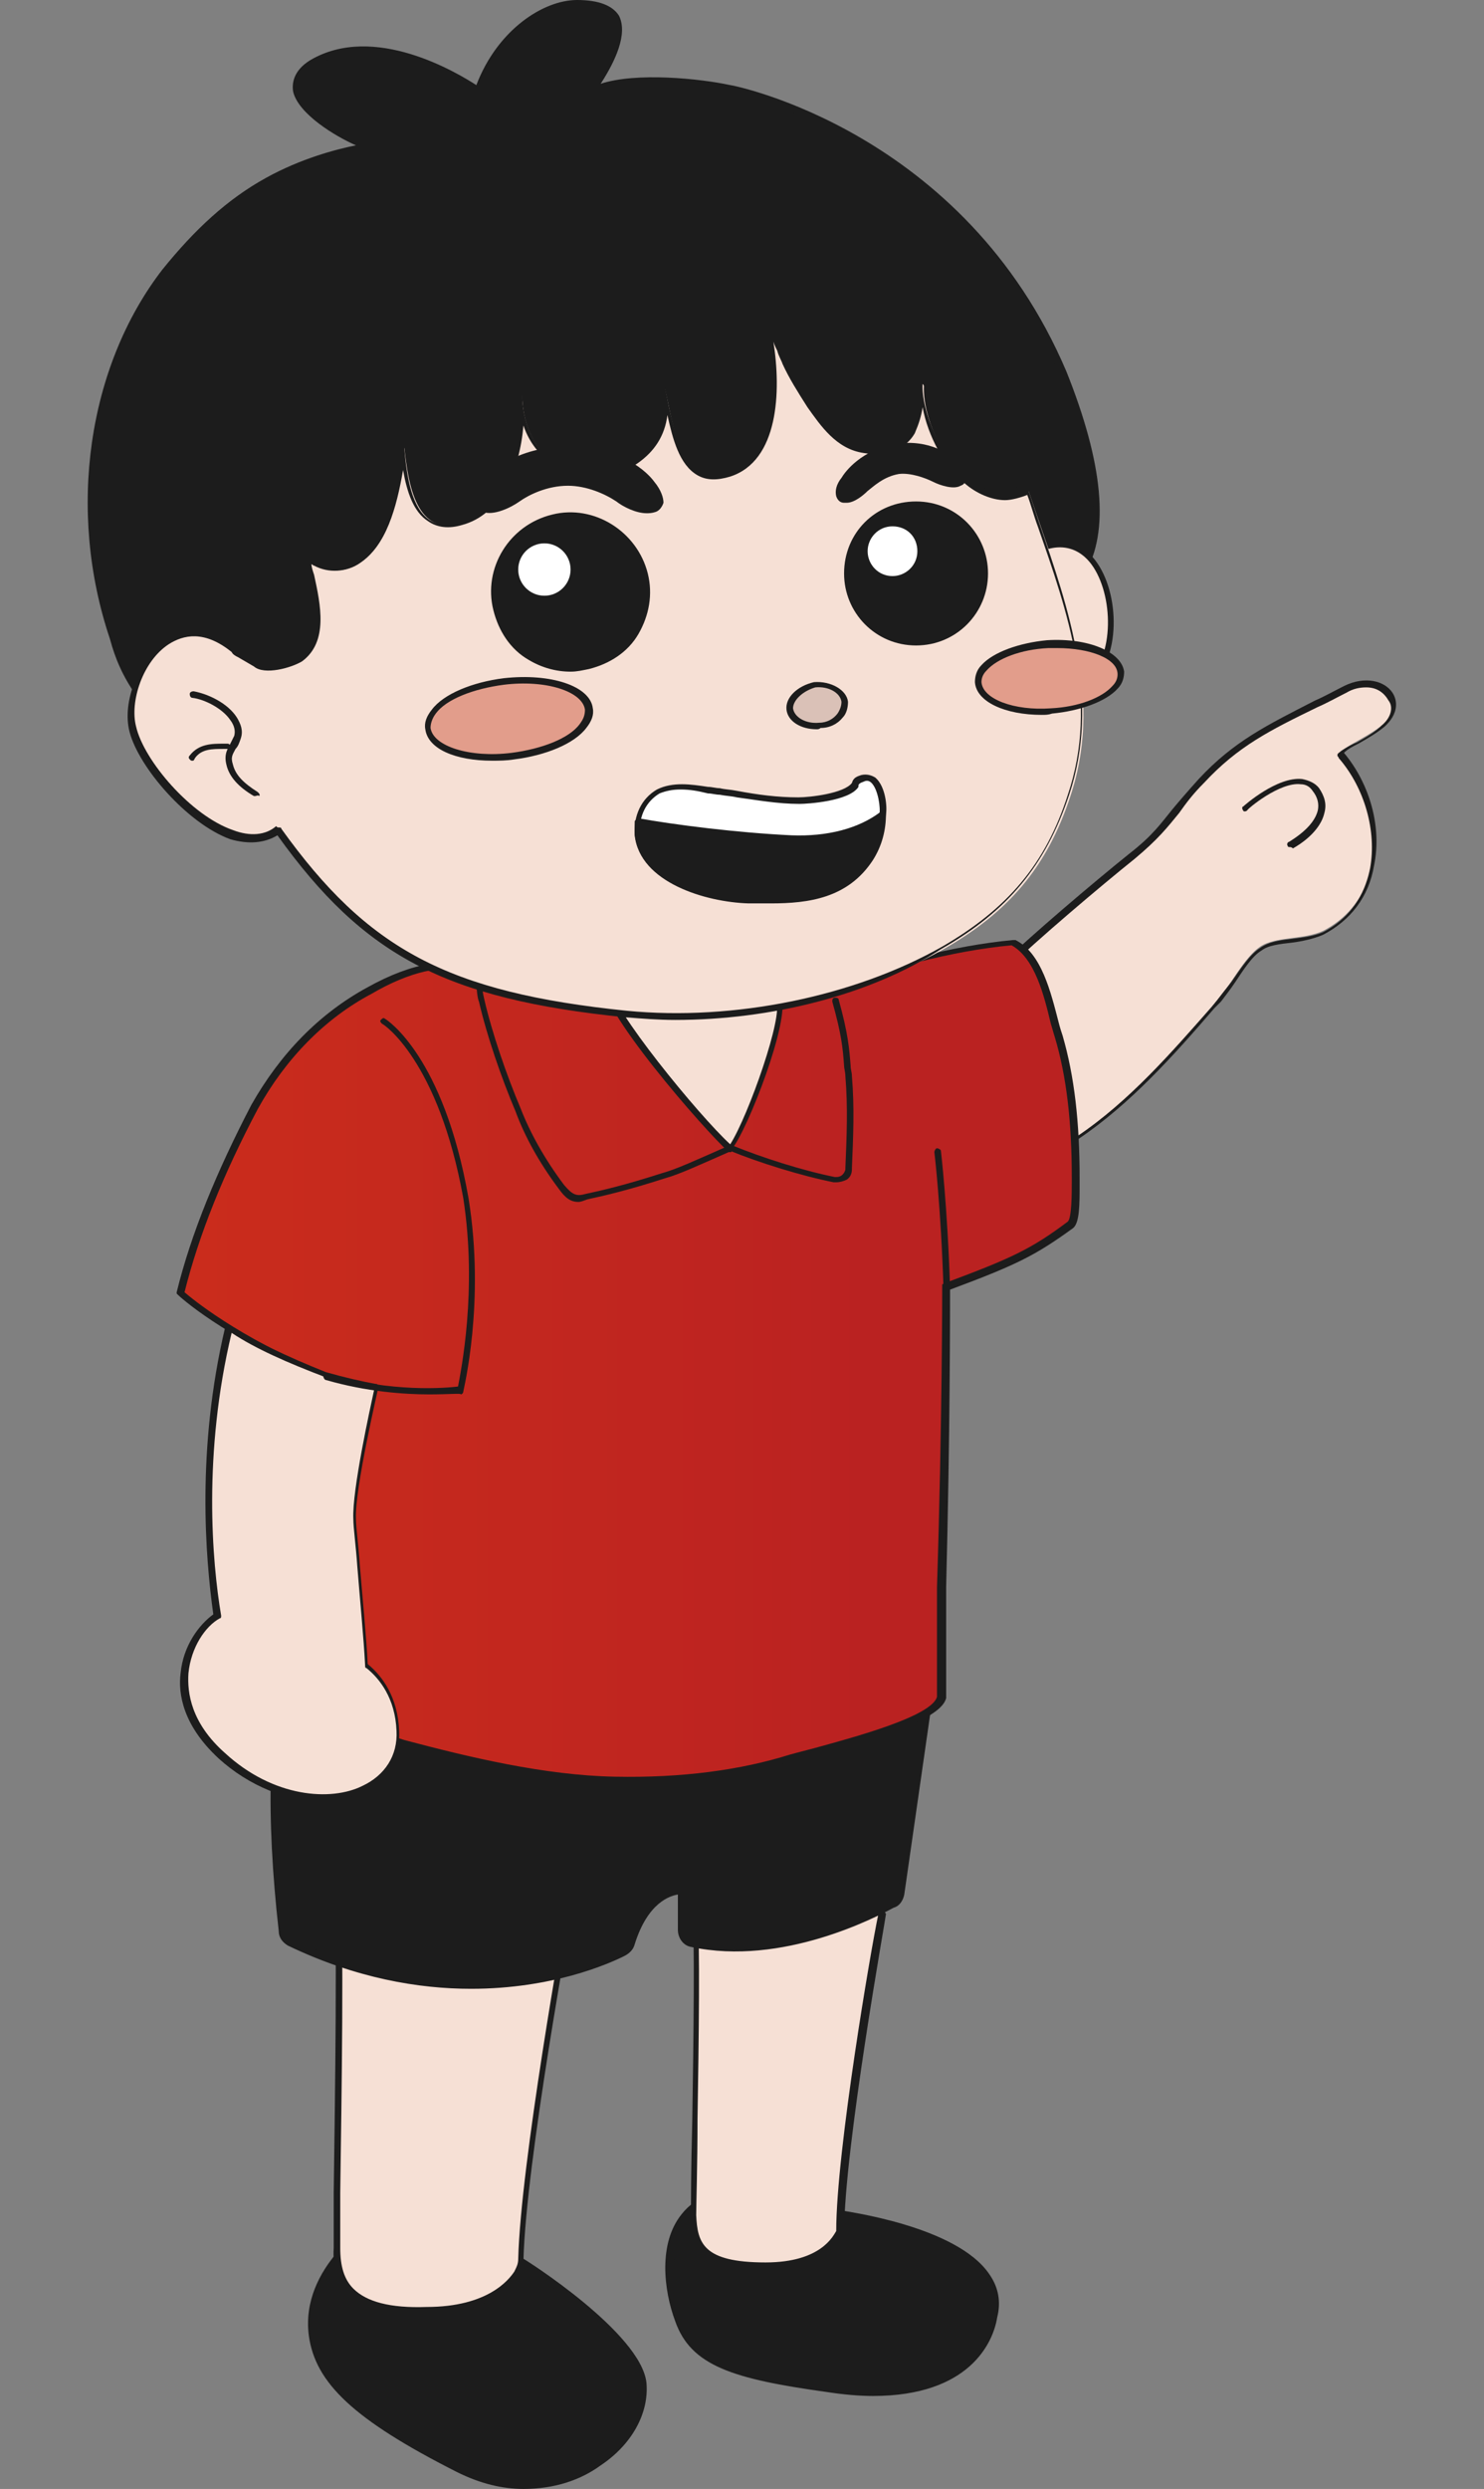 <?xml version="1.0" encoding="utf-8"?>
<!-- Generator: Adobe Illustrator 25.3.1, SVG Export Plug-In . SVG Version: 6.00 Build 0)  -->
<svg version="1.1" id="圖層_1" xmlns="http://www.w3.org/2000/svg" xmlns:xlink="http://www.w3.org/1999/xlink" x="0px" y="0px"
	 viewBox="0 0 113.4 190.1" style="enable-background:new 0 0 113.4 190.1;" xml:space="preserve">
<rect x="0" y="0" width="113.4" height="190.1" fill="#808080" stroke="none"/>
<style type="text/css">
	.st0{fill:#1C1C1C;}
	.st1{fill:#F6E0D5;}
	.st2{fill:url(#SVGID_1_);}
	.st3{fill:#FFFFFF;}
	.st4{fill:#DAC1B7;}
	.st5{fill:#E29D8B;}
	.st6{fill:#1C1C1C;stroke:#242F36;stroke-width:0.49;stroke-linecap:round;stroke-linejoin:round;stroke-miterlimit:10;}
	.st7{fill:url(#SVGID_2_);}
	.st8{fill:url(#SVGID_3_);}
	.st9{fill:url(#SVGID_4_);}
	.st10{fill:#258AC3;}
</style>
<g>
	<g>
		<path class="st0" d="M39.7,172.6c0,0,9.1,5.7,9.5,9.4c0.5,5.1-7,10.3-14.1,6.6c-7.6-3.9-10.7-6.6-11.2-10.2
			c-0.7-5.2,4.7-8.5,4.7-8.5L39.7,172.6z"/>
		<path class="st0" d="M40,190.1c-1.6,0-3.3-0.4-5.1-1.3c-7.9-4-10.8-6.8-11.3-10.4c-0.7-5.3,4.8-8.7,4.8-8.7c0.1,0,0.1,0,0.2,0
			l11.1,2.7c0,0,0,0,0.1,0c0.4,0.2,9.2,5.8,9.6,9.6c0.2,2.3-1.1,4.7-3.5,6.3C44.4,189.4,42.4,190.1,40,190.1z M28.6,170.2
			c-0.7,0.4-5.1,3.6-4.5,8.2c0.5,3.4,3.4,6.1,11.1,10c4.1,2.1,8.1,1.1,10.4-0.5c2.2-1.5,3.5-3.8,3.3-5.9c-0.4-3.4-8.8-8.8-9.4-9.2
			L28.6,170.2z"/>
	</g>
	<g>
		<path class="st0" d="M64.2,169c0,0,13.5,1.7,11.9,7.9c-0.7,3-3.6,6.8-12.8,5.5c-6.9-1-10.2-1.9-11.4-5.2
			c-1.6-4.4-0.8-10.3,5.3-9.5C59.7,168.1,64.2,169,64.2,169z"/>
		<path class="st0" d="M66.7,183c-1,0-2.2-0.1-3.5-0.3c-7.2-1-10.4-2-11.6-5.4c-0.9-2.4-1.3-6,0.5-8.2c1.1-1.4,2.8-1.9,5-1.6
			c2.4,0.4,6.8,1.3,7,1.3c0.5,0.1,9,1.2,11.5,4.9c0.7,1,0.9,2.1,0.6,3.3C75.9,178.9,74.1,183,66.7,183z M56.1,167.9
			c-1.5,0-2.7,0.5-3.5,1.5c-1.5,1.9-1.3,5.3-0.4,7.7c1.1,3.1,4.2,4,11.2,5c9.5,1.3,11.9-2.8,12.5-5.3c0.3-1,0.1-2-0.5-2.9
			c-2.4-3.6-11.1-4.7-11.2-4.7c0,0,0,0,0,0c0,0-4.5-0.9-7-1.3C56.8,167.9,56.4,167.9,56.1,167.9z"/>
	</g>
	<g>
		<path class="st1" d="M43.7,144.3c0,0-3.8,20.3-4,28.3c0,0.4-0.1,0.7-0.3,1.1c-0.6,1-2.5,2.8-6.9,2.8c-5.2,0.1-6.9-1.7-6.8-4.8
			c0-2.7,0.4-25.2,0-27.3h18V144.3z"/>
		<path class="st0" d="M32.1,176.8c-2.6,0-4.5-0.5-5.5-1.6c-0.8-0.8-1.2-2-1.1-3.5c0-0.6,0-2.1,0-4.2c0.1-7,0.3-21.4,0-23
			c0-0.1,0-0.1,0.1-0.2c0-0.1,0.1-0.1,0.2-0.1h17.8c0-0.1,0.1-0.1,0.2-0.1c0.1,0,0.2,0.1,0.2,0.2v0.1c0,0,0,0.1,0,0.1
			c-0.4,2.1-3.8,20.6-4,28.1c0,0.5-0.1,0.8-0.3,1.2c-0.4,0.7-2.1,2.9-7.1,2.9C32.4,176.8,32.2,176.8,32.1,176.8z M26,144.7
			c0.3,2.6,0.1,15.7,0,22.8c0,2.1,0,3.6,0,4.2c0,1.4,0.3,2.4,1,3.1c1,1,2.8,1.5,5.6,1.4c4.7,0,6.3-2.1,6.7-2.7
			c0.2-0.4,0.3-0.6,0.3-1c0.2-7.3,3.4-25.1,3.9-28H26z"/>
	</g>
	<g>
		<path class="st1" d="M67.3,146c0,0-3.2,17.8-3.2,24.4c0,0-0.8,2.6-5.6,2.6s-5.4-1.5-5.5-3.8s0.4-21.3,0-23.2H67.3z"/>
		<path class="st0" d="M58.5,173.3c-4.7,0-5.6-1.4-5.7-4c0-0.8,0-3.7,0.1-7.3c0.1-6.2,0.2-14.6,0-15.8c0-0.1,0-0.1,0-0.2
			s0.1-0.1,0.2-0.1h14.3c0.1,0,0.1,0,0.2,0.1c0,0.1,0.1,0.1,0.1,0.2c0,0.2-3.2,17.9-3.2,24.4c0,0,0,0,0,0.1
			C64.3,170.6,63.4,173.3,58.5,173.3z M53.3,146.3c0.2,1.9,0.1,9.5,0,15.6c0,3.5-0.1,6.5-0.1,7.3c0.1,2.1,0.5,3.6,5.3,3.6
			c4.3,0,5.2-2.1,5.4-2.4c0-6.1,2.7-21.8,3.2-24.1H53.3z"/>
	</g>
	<g>
		<g>
			<path class="st0" d="M71.1,128.7l-2.3,16c-0.1,0.4-0.3,0.7-0.6,0.8c-1.8,1-8.7,4.4-15.4,3c-0.5-0.1-0.8-0.6-0.8-1.1v-3
				c0,0-2.5-0.2-3.8,4c-0.1,0.3-0.3,0.6-0.6,0.7c-2.2,1.1-12.5,5.4-25.5-0.8c-0.3-0.2-0.6-0.5-0.6-0.9c-0.3-2.7-1.5-13.3,0.6-20.7
				c2.2-7.8,41.2-0.5,48,0.8C70.8,127.5,71.1,128.1,71.1,128.7z"/>
			<path class="st0" d="M36,151.9c-4,0-8.8-0.8-14-3.3c-0.5-0.3-0.7-0.7-0.7-1.1c-1-8.9-0.8-15.9,0.6-20.8c2.1-7.4,34.5-2,48.3,0.6
				c0,0,0,0,0,0c0.8,0,1.2,0.7,1.2,1.4c0,0,0,0,0,0l-2.3,16c-0.1,0.5-0.4,0.9-0.8,1c-1.3,0.7-8.5,4.5-15.5,3c-0.6-0.1-1-0.7-1-1.3
				v-2.7c-0.6,0.1-2.3,0.6-3.3,3.8c-0.1,0.4-0.4,0.7-0.8,0.9C46.5,150,42.2,151.9,36,151.9z M34.1,123.4c-6.3,0-11.1,0.9-11.8,3.4
				c-1.4,4.8-1.6,11.8-0.6,20.5c0,0,0,0.1,0,0.1c0,0.2,0.2,0.5,0.5,0.7c13.1,6.2,23.3,1.7,25.3,0.8c0.2-0.1,0.4-0.3,0.5-0.6
				c1.3-4.3,3.9-4.2,4.1-4.2c0.1,0,0.2,0.1,0.2,0.2v3c0,0.4,0.2,0.8,0.6,0.9c6.8,1.4,13.9-2.2,15.2-3c0.3-0.1,0.4-0.4,0.5-0.6
				l2.3-16c0-0.2-0.1-0.9-0.8-0.9C63.1,126.5,45.9,123.4,34.1,123.4z M71.1,128.7L71.1,128.7L71.1,128.7z"/>
		</g>
		<g>
			<g>
				<path class="st1" d="M76.9,73.6c-1.2,1.2-1.7,2.8-1.4,4.5c0.6,3.4,2.3,8.1,2.9,8.9c1.5,1.8,2.1,1,3.9-0.2
					c4.2-2.8,7.5-6.7,10.8-10.5c0.9-1,2-3.2,3.2-4s3.3-0.5,4.8-1.2c5.2-2.7,4.8-9.7,1.3-13.7c1-0.7,2.4-1.3,3.3-2.1
					c2.1-1.9-0.4-4-2.9-2.7c-4.9,2.5-7.8,3.6-11,7c-2.4,2.6-2.5,3.4-5.3,5.7C84.3,67.1,78.9,71.6,76.9,73.6L76.9,73.6z"/>
				<path class="st0" d="M80,88.3c-0.5,0-1.1-0.3-1.8-1.1c-0.7-0.9-2.4-5.7-3-9c-0.3-1.8,0.2-3.5,1.5-4.7c1.9-1.9,7.1-6.3,9.6-8.3
					c1.8-1.4,2.4-2.3,3.3-3.4c0.5-0.6,1.1-1.3,2-2.3c2.7-2.9,5.2-4.1,8.9-6c0.7-0.3,1.4-0.7,2.2-1.1c1.6-0.8,3.1-0.4,3.7,0.5
					c0.4,0.6,0.5,1.6-0.6,2.6c-0.6,0.5-1.3,0.9-2,1.3c-0.4,0.2-0.8,0.4-1.1,0.7c2,2.4,2.9,5.7,2.3,8.6c-0.4,2.4-1.8,4.2-3.9,5.3
					c-0.7,0.3-1.6,0.5-2.4,0.6c-0.9,0.1-1.8,0.2-2.3,0.6C95.7,73,95,74.1,94.4,75c-0.4,0.6-0.8,1.1-1.1,1.5L92.8,77
					c-3.1,3.6-6.4,7.3-10.4,10c-0.2,0.1-0.4,0.3-0.6,0.4C81.1,88,80.6,88.3,80,88.3z M104.4,52.5c-0.5,0-1,0.1-1.5,0.4
					c-0.8,0.4-1.5,0.8-2.2,1.1c-3.7,1.8-6.1,3-8.7,5.8c-0.9,0.9-1.4,1.6-1.9,2.3c-0.9,1.1-1.6,2-3.4,3.5c-2.5,2-7.7,6.4-9.6,8.3l0,0
					c-1.1,1.1-1.6,2.7-1.3,4.3c0.6,3.4,2.3,8.1,2.9,8.8c1.2,1.4,1.6,1.1,3,0.2c0.2-0.1,0.4-0.3,0.6-0.4c4-2.7,7.2-6.4,10.3-9.9
					l0.4-0.5c0.3-0.4,0.7-0.9,1.1-1.4c0.7-1,1.4-2.1,2.2-2.6c0.7-0.5,1.6-0.6,2.5-0.7c0.8-0.1,1.6-0.2,2.3-0.5
					c2.5-1.3,3.3-3.4,3.6-4.9c0.5-2.8-0.4-6.1-2.4-8.4c0-0.1-0.1-0.1-0.1-0.2c0-0.1,0-0.1,0.1-0.2c0.4-0.3,0.9-0.6,1.4-0.8
					c0.7-0.4,1.4-0.8,1.9-1.3c0.7-0.6,0.9-1.4,0.5-1.9C105.7,52.8,105.1,52.5,104.4,52.5z M76.9,73.6L76.9,73.6L76.9,73.6z"/>
			</g>
			<path class="st0" d="M98.6,64.7c-0.1,0-0.2,0-0.2-0.1c-0.1-0.1,0-0.3,0.1-0.3c1.3-0.8,2-1.6,2.2-2.4c0.1-0.5,0-1-0.4-1.5
				c-0.2-0.3-0.5-0.5-0.9-0.5c-1.6-0.2-4.1,1.9-4.1,2c-0.1,0.1-0.3,0.1-0.3,0c-0.1-0.1-0.1-0.3,0-0.3c0.1-0.1,2.6-2.3,4.5-2.1
				c0.5,0.1,1,0.3,1.3,0.7c0.4,0.6,0.6,1.2,0.4,1.9c-0.2,0.9-1,1.9-2.4,2.7C98.7,64.7,98.6,64.7,98.6,64.7z"/>
		</g>
		<g>
			
				<linearGradient id="SVGID_1_" gradientUnits="userSpaceOnUse" x1="-27.992" y1="114.465" x2="40.416" y2="114.465" gradientTransform="matrix(-1 0 0 -1 54.21 218.469)">
				<stop  offset="0.232" style="stop-color:#BA2221"/>
				<stop  offset="0.403" style="stop-color:#BE2420"/>
				<stop  offset="0.984" style="stop-color:#CA2C1C"/>
			</linearGradient>
			<path class="st2" d="M72,129.6c-0.5,2-9.2,3.9-11.4,4.6c-4.3,1.4-9,1.8-13.5,1.7c-5.4-0.1-11-1.4-16.2-2.8
				c-1.7-0.5-6.5-2.1-8-2.9c0,0,0.1-4.6,0.6-10.9s1.2-14.3,1.2-14.3c-7.7-3.2-10.9-6.3-10.9-6.3c1.5-5.9,4.1-11.2,5.7-14.2
				c2.1-3.8,5.1-6.9,8.8-8.9c3.2-1.8,6.3-2.4,7.6-1.3c-0.4-0.3-0.4,0.4,0.1,0.4c1.7,0,3.4,0,5.2,0c2.4,0,21.3-0.9,21.4,1.1
				c4-1.6,9.7-3.3,14.9-3.8c2.2,1.1,2.8,4.9,3.4,7.2c1,3.5,1.3,7.2,1.3,10.8c0,0.9,0.1,3.2-0.4,3.6c-2.9,2.1-4.3,2.8-9.5,4.7
				c0,0,0,10.4-0.3,22.9L72,129.6z"/>
			<path class="st0" d="M48.4,136.2c-0.4,0-0.8,0-1.3,0c-5.5-0.1-11.3-1.5-16.3-2.8c-1.7-0.5-6.5-2.1-8.1-2.9l-0.1-0.1l0-0.2
				c0,0,0.1-4.7,0.6-10.9c0.5-5.7,1.1-12.9,1.2-14.1c-7.5-3.2-10.7-6.2-10.8-6.3l-0.1-0.1l0-0.1c1.1-4.5,3.1-9.3,5.7-14.3
				c2.2-3.9,5.2-7,8.9-9c3.4-1.9,6.5-2.4,7.9-1.3l-0.2,0.3c0,0,0,0.1,0.1,0.1h5.2c0.4,0,1.1,0,2.2-0.1c12.9-0.4,18.5-0.1,19.4,1.1
				c4.8-1.9,10.3-3.3,14.7-3.7l0.1,0l0.1,0c2,1,2.7,4,3.3,6.3c0.1,0.4,0.2,0.7,0.3,1c0.9,3.1,1.3,6.6,1.3,10.9l0,0.4
				c0,1.6,0,3-0.5,3.4c-2.9,2.1-4.3,2.8-9.4,4.7c0,1.4,0,11.2-0.3,22.7l0,8.5c-0.4,1.6-5,3-9.7,4.2c-0.8,0.2-1.5,0.4-1.9,0.5
				C57.1,135.6,53,136.2,48.4,136.2z M23.1,130.1c1.6,0.8,6.2,2.3,7.8,2.8c4.9,1.3,10.7,2.7,16.1,2.8c5.1,0.1,9.6-0.5,13.4-1.7
				c0.4-0.1,1.1-0.3,1.9-0.5c2.9-0.8,8.9-2.4,9.3-3.9v-8.4C72,108.9,72,98.5,72,98.3v-0.2l0.2-0.1c5.1-1.9,6.6-2.6,9.4-4.7
				c0.3-0.3,0.3-2.2,0.3-3l0-0.4c0-4.2-0.4-7.7-1.3-10.7c-0.1-0.3-0.2-0.7-0.3-1c-0.5-2.1-1.2-5-3-6c-4.4,0.4-9.9,1.8-14.8,3.8
				l-0.3,0.1l0-0.3c0-0.7-3.4-1.4-19-0.9c-1,0-1.8,0.1-2.2,0.1H36c-0.3,0-0.5-0.2-0.6-0.4c0-0.1,0-0.2,0-0.3c-1.4-0.7-4.1-0.1-7,1.6
				c-3.6,1.9-6.6,5-8.7,8.8c-2.6,4.9-4.5,9.6-5.6,14c0.6,0.5,3.9,3.3,10.7,6.2l0.2,0.1l0,0.2c0,0.1-0.7,8.1-1.2,14.3
				C23.3,125,23.2,129.3,23.1,130.1z M35.9,74.4L35.9,74.4C35.8,74.5,35.8,74.5,35.9,74.4C35.8,74.5,35.9,74.4,35.9,74.4z"/>
		</g>
		<g>
			<path class="st1" d="M16.6,123.4c-0.8-5.2-1.2-13.4,0.9-22c1.8,1.1,4.2,2.3,7.4,3.6c1.4,0.4,2.7,0.7,3.9,0.9l0,0
				c0,0-1.8,7.7-1.7,10.1c0.1,1.9,0.8,7.9,0.9,11.2c1.2,1,2.3,2.6,2.4,5c0.2,5.6-7.7,7.1-13.5,1.9C12.1,129.7,14.3,124.8,16.6,123.4
				z"/>
			<path class="st0" d="M24.6,137.6c-2.6,0-5.6-1.2-7.9-3.3c-2.7-2.5-3.1-4.9-2.9-6.5c0.2-2.1,1.4-3.7,2.5-4.5
				c-0.6-4.3-1.3-12.6,0.9-21.9c0-0.1,0.1-0.1,0.1-0.2c0.1,0,0.2,0,0.2,0c1.9,1.2,4.4,2.4,7.4,3.6c1.4,0.4,2.7,0.7,3.8,0.9
				c0.1,0,0.1,0,0.2,0.1c0,0.1,0,0.1,0,0.2c0,0.1-1.8,7.7-1.7,10c0,0.7,0.2,2,0.3,3.6c0.2,2.4,0.5,5.5,0.6,7.5
				c1.1,0.9,2.3,2.5,2.4,5.1c0.1,2.1-1,3.8-2.9,4.7C26.8,137.4,25.8,137.6,24.6,137.6z M17.7,101.8c-2.2,9.2-1.5,17.5-0.8,21.6
				c0,0.1,0,0.2-0.1,0.2c-1.1,0.6-2.2,2.2-2.4,4.2c-0.1,1.5,0.2,3.8,2.8,6.1c3.7,3.4,8.1,3.7,10.5,2.5c1.7-0.8,2.7-2.3,2.6-4.2
				c-0.1-2.5-1.3-4-2.3-4.8c-0.1,0-0.1-0.1-0.1-0.2c-0.1-2-0.4-5.1-0.6-7.6c-0.1-1.5-0.3-2.9-0.3-3.6c-0.1-2.2,1.3-8.5,1.6-9.9
				c-1.1-0.2-2.4-0.5-3.7-0.9C22,104.1,19.5,103,17.7,101.8z"/>
		</g>
		<g>
			<path class="st1" d="M46.4,74.9c-0.6,1.6,7.5,11.1,9.4,12.8c1.3-1.7,4.4-10.2,3.7-11.4C59.7,74.7,48.7,74.8,46.4,74.9z"/>
			<path class="st0" d="M55.8,88c-0.1,0-0.1,0-0.2-0.1c-1.6-1.4-10.2-11.2-9.5-13.1c0-0.1,0.1-0.2,0.2-0.2c0.1,0,11.7-0.4,13.2,1.2
				c0.1,0.2,0.2,0.3,0.2,0.4c0.7,1.6-2.5,10-3.8,11.6C55.9,88,55.9,88,55.8,88C55.8,88,55.8,88,55.8,88z M46.6,75.2
				c0,1.7,6.8,10,9.2,12.2c1.4-2.2,4.1-9.9,3.5-10.9c0,0,0-0.1,0-0.2c0,0,0-0.1-0.1-0.1C58.2,75.1,50.1,75.1,46.6,75.2z"/>
		</g>
		<path class="st0" d="M63.9,90.3c-0.1,0-0.1,0-0.2,0c-2.5-0.5-5.7-1.5-7.9-2.4c-0.1-0.1-0.2-0.2-0.1-0.3c0.1-0.1,0.2-0.2,0.3-0.1
			c2.2,0.9,5.3,1.9,7.8,2.4c0.2,0,0.4,0,0.6-0.2c0.1-0.1,0.2-0.3,0.2-0.4l0-0.1c0.1-2.4,0.2-4.6,0-7c0-0.3-0.1-0.6-0.1-0.8
			c-0.1-1.4-0.2-2.4-0.9-4.9c0-0.1,0-0.3,0.2-0.3c0.1,0,0.3,0,0.3,0.2c0.7,2.5,0.8,3.7,0.9,5c0,0.3,0.1,0.5,0.1,0.8
			c0.2,2.4,0.1,4.6,0,7l0,0.1c0,0.3-0.1,0.6-0.4,0.8C64.5,90.2,64.2,90.3,63.9,90.3z"/>
		<path class="st0" d="M44.2,91.8c-0.6,0-1-0.3-1.5-1c-1.5-2-2.6-4-3.3-5.9c-1.1-2.6-2.2-5.8-2.8-8.4c-0.1-0.2-0.2-0.9-0.2-1.7
			c0-0.1,0.1-0.2,0.2-0.2s0.2,0.1,0.2,0.2c0,0.5,0.1,1.1,0.2,1.5c0.6,2.6,1.7,5.8,2.8,8.4c0.7,1.8,1.8,3.8,3.3,5.8
			c0.6,0.7,0.9,0.9,1.6,0.7c1.4-0.3,3.1-0.7,5.9-1.6c1.1-0.3,2.6-1,5.1-2.1c0.1-0.1,0.3,0,0.3,0.1c0.1,0.1,0,0.3-0.1,0.3
			c-2.5,1.1-4,1.8-5.1,2.1c-2.8,0.9-4.5,1.3-5.9,1.6C44.6,91.7,44.4,91.8,44.2,91.8z"/>
		<path class="st0" d="M32.8,106.5c-1.9,0-4.8-0.2-7.9-1.1c-0.1,0-0.2-0.2-0.2-0.3c0-0.1,0.2-0.2,0.3-0.2c4.9,1.5,9.2,1.1,10,1
			c0.2-1.1,1.5-7.3,0.4-14.4c-1.9-10.5-6.1-13.3-6.2-13.3c-0.1-0.1-0.2-0.2-0.1-0.3c0.1-0.1,0.2-0.2,0.3-0.1
			c0.2,0.1,4.5,2.9,6.4,13.7c1.3,8-0.4,14.7-0.4,14.8c0,0.1-0.1,0.2-0.2,0.2C35.3,106.4,34.3,106.5,32.8,106.5z M35.3,106.1
			L35.3,106.1L35.3,106.1z"/>
		<path class="st0" d="M72.3,98.7c-0.1,0-0.2-0.1-0.2-0.2C71.9,92.1,71.4,88,71.4,88c0-0.1,0.1-0.3,0.2-0.3c0.1,0,0.3,0.1,0.3,0.2
			c0,0,0.5,4.2,0.7,10.5C72.5,98.6,72.4,98.7,72.3,98.7C72.3,98.7,72.3,98.7,72.3,98.7z"/>
		<g>
			<g>
				<path class="st0" d="M77.2,46.9c-5.7-0.8-11,2.7-16.7,3.8c-7,1.4-13.6,4.3-20.5,5.7c-6.9,1.4-13.5,1.3-19.6,5.2
					c0.1,0.3-0.3-0.6,0-0.5c-4.6-1.7-6.9-4-9.8-8.2c-0.9-1.3-1.6-2.7-2-4.2l0,0c-3.1-9.2-2-20.3,4-28c2.2-2.8,4.7-5.2,7.8-6.9
					c3.8-2.1,7.8-2.6,7.8-2.6c-1.2-0.1-8.6-3.9-4.4-6.4c5.3-3.2,12.7,2.1,12.7,2.1c1.5-4.2,4.9-6.7,7.6-6.7c5.2-0.1,2.8,4.3,1.1,6.7
					c2.3-1.3,7.9-0.8,10.5-0.2c0,0,17.7,3.3,25.5,21.8C84.6,37.1,85.6,45.7,77.2,46.9"/>
				<path class="st0" d="M20.4,62c-0.1,0-0.1,0-0.2-0.1c-0.1-0.1-0.2-0.4-0.2-0.6c-4.6-1.7-6.9-4.1-9.6-8.2c-1-1.4-1.6-2.8-2-4.3
					c-3.3-9.8-1.7-20.8,4-28.2c2.5-3.1,5-5.4,7.9-7c2.7-1.5,5.4-2.2,6.9-2.5c-1.6-0.7-4.4-2.4-4.8-4.1c-0.1-0.6,0-1.6,1.3-2.4
					c4.9-2.9,11.3,1,12.7,1.9C38,2.3,41.5,0,44.1,0c1.6,0,2.7,0.4,3.2,1.2C48,2.6,47,4.7,45.9,6.4c2.7-0.9,7.6-0.4,9.9,0.1
					c0.2,0,17.9,3.5,25.7,21.9c2.8,7,3.3,12.2,1.4,15.4c-1.1,1.9-3,3-5.6,3.4c0,0,0,0-0.1,0c-3.6-0.5-6.9,0.7-10.5,2
					c-2,0.7-4,1.4-6.1,1.8c-3.5,0.7-7,1.8-10.4,2.9c-3.3,1-6.7,2.1-10.1,2.8c-1.8,0.4-3.6,0.6-5.4,0.9c-4.9,0.7-9.6,1.4-14,4.2
					c0,0.1,0,0.1-0.1,0.1C20.5,61.9,20.5,62,20.4,62z M27.7,4.1c-1.3,0-2.6,0.3-3.8,1c-0.9,0.5-1.3,1.2-1.1,1.9
					c0.4,1.9,4.6,4,5.4,4.1c0.1,0,0.2,0.1,0.2,0.2s-0.1,0.2-0.2,0.2c0,0-4,0.5-7.7,2.6c-2.8,1.5-5.3,3.8-7.7,6.8
					c-5.6,7.2-7.2,18.1-4,27.8c0.4,1.4,1,2.8,2,4.1c2.8,4,5,6.4,9.7,8.1c0.1,0,0.2,0.2,0.2,0.3c4.4-2.7,9.1-3.4,13.9-4.1
					c1.8-0.3,3.6-0.5,5.4-0.9c3.4-0.7,6.8-1.8,10.1-2.8c3.4-1.1,6.9-2.2,10.4-2.9c2.1-0.4,4.1-1.1,6.1-1.8c3.4-1.2,7-2.5,10.7-2
					c2.5-0.4,4.2-1.4,5.2-3.1c1.8-3,1.3-8-1.5-14.9C73.3,10.5,55.8,7,55.6,7c-2.5-0.6-8.1-1.1-10.3,0.2c-0.1,0.1-0.2,0-0.3,0
					c-0.1-0.1-0.1-0.2,0-0.3c1-1.4,2.6-4,1.8-5.3c-0.4-0.7-1.3-1-2.7-1c-2.4,0-5.9,2.3-7.4,6.5c0,0.1-0.1,0.1-0.2,0.2s-0.2,0-0.2,0
					C36.3,7.1,32,4.1,27.7,4.1z"/>
			</g>
			<g>
				<path class="st1" d="M78.2,42.5c6.3-4.4,8.6,6.6,4.9,9.6c-5,4.3-6.2-5.2-5.6-7.7C77.5,43.9,77.5,45.5,78.2,42.5z"/>
				<path class="st0" d="M80.8,53.5c-0.4,0-0.8-0.1-1.2-0.3c-2.2-1.4-2.8-6.9-2.3-8.8c0-0.1,0-0.3,0.2-0.3c0,0,0,0,0,0
					c0.1-0.2,0.2-0.6,0.4-1.6c0-0.1,0-0.1,0.1-0.1c2.2-1.6,4.3-1.4,5.7,0.4c1.9,2.5,2,7.6-0.5,9.6C82.4,53.1,81.5,53.5,80.8,53.5z
					 M77.7,44.7c-0.3,2,0.2,6.9,2.2,8.1c0.8,0.5,1.9,0.3,3.1-0.8c2.2-1.8,2.1-6.6,0.4-8.9c-1.2-1.6-3-1.7-4.9-0.4
					C78,44.3,77.9,44.6,77.7,44.7z"/>
			</g>
			<g>
				<path class="st1" d="M78.6,37.5c2.5,7.5,5.9,15.2,3.2,23.3c-1.8,5.5-4.8,8.9-9.7,11.7c-7.4,4.2-16.8,5.6-24.2,4.9
					c-14.3-1.5-20.2-5-26.6-14c-3.6,2.8-10.2-4-11.1-7.7c-0.9-3.5,2.8-9.9,7.7-5.9c0.2,0.2,0.4,0.3,0.7,0.5l1,0.6
					c0.7,0.6,2.6,0.1,3.4-0.4c2.3-1.7,1-5.3,0.6-7.6c0.1-0.2,0.3,0.1,0.6,0.3c1,0.5,2.3,0.5,3.3-0.2c2.5-1.7,3.1-6.1,3.4-8.8
					c0.3,2.8,0.9,6.8,4.4,5.8c3.8-1.1,4.7-6.5,4.6-9.8c0.2,8.6,11.9,7.8,10.9-0.5c0.7,2.6,1,7.9,5,6.6C60,35,59.4,28,58.7,24.9
					c0.6,0.6,1,2.1,1.4,2.9c0.5,1.1,1.2,2.2,1.9,3.3c1,1.5,2.1,3.1,4.1,3.4c1.4,0.2,2.9-0.1,3.6-1.4c0.6-1.2,0.7-2.5,0.7-3.8
					c0.1,0,0.2,0.1,0.2,0.2c-0.1,2.3,1.5,5.8,3.3,7.3c0.8,0.7,1.9,1.2,2.9,1.2C77.4,38,78.2,37.8,78.6,37.5z"/>
				<path class="st0" d="M51.6,77.9c-1.3,0-2.5-0.1-3.8-0.2c-13.8-1.4-20-4.7-26.6-13.9c-1,0.6-2.2,0.7-3.6,0.3
					c-3.3-1.2-7-5.5-7.7-8.2c-0.6-2.3,0.7-5.5,2.7-6.8c1.6-1,3.5-0.8,5.4,0.7c0.1,0.1,0.3,0.2,0.5,0.3l0.2,0.1l1,0.6
					c0.6,0.5,2.3,0.1,3.1-0.4c1.8-1.3,1.2-4,0.7-6.1c-0.1-0.4-0.2-0.8-0.2-1.2c0-0.1,0-0.1,0-0.2c0.1-0.1,0.2-0.2,0.2-0.2
					c0.2,0,0.3,0.1,0.5,0.2c0.1,0.1,0.1,0.1,0.2,0.2c1,0.5,2.2,0.4,3-0.2c2.2-1.5,2.9-5.2,3.3-8.6c0-0.1,0.1-0.2,0.2-0.2h0
					c0.1,0,0.2,0.1,0.2,0.2c0.2,2.3,0.6,4.5,1.9,5.4c0.6,0.4,1.3,0.5,2.2,0.2c3.7-1.1,4.5-6.4,4.4-9.5c0,0,0-0.1,0-0.1c0,0,0,0,0,0
					c0-0.1,0.1-0.2,0.2-0.3c0.1,0,0.2,0.1,0.3,0.2c0,0,0,0.1,0,0.1c0.1,2.4,1.1,4.3,2.9,5.2c1.7,0.9,3.8,0.7,5.4-0.4
					c1.6-1.1,2.4-3,2.1-5.4c0-0.1,0.1-0.2,0.2-0.3c0.1,0,0.3,0.1,0.3,0.2c0.1,0.4,0.2,0.9,0.3,1.4c0.4,1.8,0.9,4.1,2.2,4.9
					c0.6,0.3,1.3,0.4,2.2,0.1c3.9-1.2,3.5-7.8,2.7-11.1c0-0.1,0-0.2,0.1-0.3c0.1-0.1,0.2,0,0.3,0c0.4,0.4,0.8,1.3,1.1,2
					c0.1,0.4,0.3,0.7,0.4,0.9c0.5,1.1,1.2,2.2,1.9,3.3c0.9,1.4,2,3,3.9,3.3c0.7,0.1,2.6,0.2,3.3-1.3c0.6-1.2,0.7-2.5,0.7-3.7
					c0-0.1,0.1-0.2,0.2-0.2c0.2,0,0.4,0.2,0.4,0.4c-0.1,2.2,1.5,5.7,3.2,7.1c0.8,0.7,1.9,1.1,2.7,1.1c0.6,0,1.3-0.2,1.7-0.5
					c0.1,0,0.1-0.1,0.2,0c0.1,0,0.1,0.1,0.2,0.2c0.3,0.9,0.6,1.8,0.9,2.7c2.3,6.7,4.7,13.6,2.3,20.8c-1.8,5.4-4.7,8.9-9.8,11.8
					C66.5,76,58.9,77.9,51.6,77.9z M21.3,63.2C21.3,63.2,21.3,63.2,21.3,63.2c0.1,0,0.2,0,0.2,0.1c6.6,9.2,12.7,12.5,26.4,13.9
					c8.2,0.8,17.4-1.1,24.1-4.9c5-2.9,7.9-6.3,9.6-11.6c2.4-7.1,0-13.9-2.3-20.5c-0.3-0.8-0.5-1.6-0.8-2.4c-0.5,0.2-1.2,0.4-1.7,0.4
					c-1,0-2.2-0.5-3.1-1.3c-1.5-1.2-2.8-3.6-3.2-5.8c-0.1,0.7-0.3,1.3-0.6,2c-0.7,1.2-2.1,1.8-3.9,1.5c-2.1-0.3-3.3-2.1-4.3-3.5
					c-0.7-1.1-1.4-2.2-1.9-3.3c-0.1-0.3-0.3-0.6-0.4-1c-0.1-0.2-0.2-0.4-0.3-0.7c0.6,3.8,0.4,9.1-3.3,10.3c-1,0.3-1.8,0.3-2.5-0.1
					c-1.4-0.8-1.9-2.8-2.3-4.6c-0.2,1.6-1,2.8-2.3,3.7c-1.7,1.2-4,1.4-5.9,0.4c-1.3-0.7-2.3-1.8-2.8-3.3c-0.3,3.4-1.7,6.8-4.7,7.6
					c-1,0.3-1.9,0.2-2.6-0.3c-1.1-0.7-1.6-2.2-1.9-3.9c-0.5,2.9-1.3,5.8-3.3,7.1c-1,0.7-2.4,0.8-3.5,0.2c-0.1,0-0.1-0.1-0.2-0.1
					c0,0.2,0.1,0.5,0.2,0.8c0.5,2.3,1.1,5.1-0.9,6.6c-0.8,0.5-2.9,1.1-3.7,0.4l-1.2-0.7c-0.2-0.1-0.4-0.2-0.5-0.4
					c-2.1-1.7-3.7-1.3-4.8-0.6c-2,1.3-3,4.4-2.5,6.3c0.6,2.6,4.2,6.8,7.4,7.9c1.3,0.5,2.5,0.4,3.3-0.3
					C21.2,63.2,21.2,63.2,21.3,63.2z"/>
			</g>
			<path class="st0" d="M19.5,60.8c0,0-0.1,0-0.1,0c-1.2-0.7-1.9-1.5-2.1-2.4c-0.2-0.8,0.1-1.2,0.3-1.6c0.1-0.2,0.2-0.4,0.3-0.6
				c0.1-0.4,0-0.8-0.3-1.2c-0.6-0.9-2-1.6-2.9-1.7c-0.1,0-0.2-0.1-0.2-0.3c0-0.1,0.1-0.2,0.3-0.2c1.1,0.2,2.6,0.9,3.3,2
				c0.3,0.5,0.5,1,0.3,1.6c-0.1,0.3-0.2,0.6-0.4,0.8c-0.2,0.4-0.4,0.6-0.2,1.2c0.2,0.8,0.8,1.4,1.9,2.1c0.1,0.1,0.2,0.2,0.1,0.3
				C19.7,60.7,19.6,60.8,19.5,60.8z"/>
			<path class="st0" d="M14.7,58.1c-0.1,0-0.1,0-0.2-0.1c-0.1-0.1-0.1-0.2,0-0.3c0.7-0.9,1.7-0.9,2.6-0.9l0.3,0
				c0.1,0,0.2,0.1,0.2,0.2s-0.1,0.2-0.2,0.2l-0.3,0c-0.9,0-1.7,0-2.2,0.7C14.8,58.1,14.8,58.1,14.7,58.1z"/>
			<g>
				
					<ellipse transform="matrix(0.946 -0.325 0.325 0.946 -12.317 16.6)" class="st0" cx="43.6" cy="45.2" rx="5.8" ry="5.8"/>
				<path class="st0" d="M43.6,51.3c-1.1,0-2.2-0.3-3.2-0.9c-1.4-0.8-2.3-2.2-2.7-3.8c-0.8-3.2,1.2-6.5,4.5-7.3l0,0
					c3.2-0.8,6.5,1.3,7.3,4.5c0.4,1.6,0.1,3.2-0.7,4.6c-0.8,1.4-2.2,2.3-3.8,2.7C44.5,51.2,44.1,51.3,43.6,51.3z M42.3,39.8
					L42.3,39.8c-3,0.7-4.8,3.7-4.1,6.7c0.3,1.4,1.2,2.7,2.5,3.4c1.3,0.8,2.8,1,4.2,0.7c1.4-0.3,2.7-1.2,3.4-2.5
					c0.8-1.3,1-2.8,0.7-4.2C48.3,41,45.3,39.1,42.3,39.8z"/>
			</g>
			<circle class="st3" cx="41.6" cy="43.5" r="2"/>
			<g>
				<path class="st0" d="M64.7,43.7c0,2.9,2.4,5.3,5.3,5.3s5.3-2.4,5.3-5.3s-2.4-5.3-5.3-5.3S64.7,40.7,64.7,43.7z"/>
				<path class="st0" d="M70,49.3c-3.1,0-5.5-2.5-5.5-5.5c0-3.1,2.4-5.5,5.5-5.5c3.1,0,5.5,2.5,5.5,5.5S73.1,49.3,70,49.3z M70,38.7
					c-2.8,0-5.1,2.2-5.1,5.1c0,2.8,2.3,5.1,5.1,5.1c2.8,0,5.1-2.3,5.1-5.1C75,41,72.8,38.7,70,38.7z"/>
			</g>
			<path class="st3" d="M66.3,42.1c0,1,0.8,1.9,1.9,1.9c1,0,1.9-0.8,1.9-1.9s-0.8-1.9-1.9-1.9S66.3,41.1,66.3,42.1z"/>
			<g>
				<path class="st0" d="M43.3,34.3c4.8,0,7.2,3,7,4c-0.2,1.1-2.1,0.5-3-0.2c-1-0.7-2.5-1.3-3.9-1.3c-1.5,0-3,0.6-3.9,1.3
					c-1,0.7-2.8,1.3-3,0.2C36.1,37.3,38.5,34.3,43.3,34.3z"/>
				<path class="st0" d="M49.4,39.2c-0.8,0-1.8-0.5-2.3-0.9c-0.9-0.6-2.3-1.2-3.7-1.2c-1.6,0-3,0.7-3.7,1.2c-0.7,0.5-2,1.1-2.8,0.8
					c-0.3-0.1-0.5-0.4-0.6-0.7c-0.1-0.3,0-0.9,0.4-1.4c0.9-1.3,3.2-2.9,6.7-2.9c4.1,0,6.1,2,6.6,2.7c0.5,0.6,0.7,1.2,0.7,1.6
					c-0.1,0.3-0.3,0.6-0.6,0.7C49.8,39.2,49.6,39.2,49.4,39.2z M43.3,34.6c-3.3,0-5.4,1.4-6.3,2.7c-0.3,0.5-0.4,0.8-0.3,1
					c0,0.2,0.1,0.3,0.3,0.4c0.5,0.2,1.6-0.2,2.4-0.7c1-0.8,2.6-1.3,4-1.3c1.6,0,3.1,0.7,4,1.3c0.7,0.5,1.8,0.9,2.3,0.7
					c0.2-0.1,0.3-0.2,0.3-0.4c0-0.2-0.1-0.7-0.6-1.2C48.5,35.9,46.4,34.6,43.3,34.6z"/>
			</g>
			<g>
				<path class="st0" d="M68.5,34c3.2-0.5,5.2,1.5,5.1,2.3c0,0.8-1.3,0.6-2.1,0.1c-0.7-0.4-1.8-0.7-2.8-0.6c-1,0.2-1.9,0.8-2.5,1.4
					c-0.5,0.6-1.7,1.3-2,0.5C64,37,65.3,34.6,68.5,34z"/>
				<path class="st0" d="M64.7,38.4c-0.1,0-0.1,0-0.2,0c-0.3,0-0.5-0.2-0.6-0.5c-0.1-0.4,0-0.9,0.4-1.4c0.3-0.5,1.5-2.1,4.1-2.6l0,0
					c2.7-0.4,4.3,0.9,4.7,1.3c0.5,0.5,0.7,0.9,0.7,1.3c0,0.3-0.1,0.5-0.4,0.6c-0.5,0.3-1.5,0-2.1-0.3c-0.6-0.3-1.7-0.7-2.6-0.6
					c-1.2,0.2-2,1-2.4,1.3C66,37.8,65.3,38.4,64.7,38.4z M68.5,34.3c-2.4,0.5-3.5,1.9-3.8,2.4c-0.3,0.5-0.4,0.9-0.3,1
					c0,0.1,0.1,0.2,0.2,0.2c0.4,0.1,1-0.4,1.4-0.8c0.8-0.8,1.7-1.3,2.6-1.5c1.2-0.1,2.3,0.3,3,0.6c0.6,0.4,1.3,0.5,1.6,0.3
					c0.1,0,0.1-0.1,0.1-0.2c0-0.2-0.1-0.5-0.5-0.9C72.1,34.7,70.5,34,68.5,34.3z"/>
			</g>
			<g>
				<path class="st4" d="M60.4,54.1c0.1,0.8,1.1,1.4,2.3,1.3s2-0.9,1.9-1.8c-0.1-0.8-1.1-1.4-2.3-1.3C61.2,52.5,60.3,53.3,60.4,54.1
					z"/>
				<path class="st0" d="M62.4,55.7c-1.2,0-2.2-0.6-2.3-1.5l0,0c-0.1-0.9,0.8-1.8,2.1-2.1c1.3-0.1,2.5,0.6,2.6,1.5
					c0,0.4-0.1,0.9-0.4,1.2c-0.4,0.5-1,0.8-1.7,0.8C62.6,55.7,62.5,55.7,62.4,55.7z M60.6,54.1c0.1,0.7,1,1.2,2,1.1
					c0.6,0,1.1-0.3,1.4-0.7c0.2-0.3,0.3-0.6,0.3-0.9c-0.1-0.7-1-1.2-2-1.1C61.3,52.8,60.6,53.5,60.6,54.1L60.6,54.1z"/>
			</g>
			<g>
				<path class="st5" d="M32.7,55.6c0.2,1.6,3.1,2.5,6.5,2.1s6-2,5.8-3.6s-3.1-2.5-6.5-2.1C35.1,52.4,32.5,54,32.7,55.6z"/>
				<path class="st0" d="M37.6,58.1c-2.8,0-4.9-0.9-5.1-2.4l0,0c-0.1-0.5,0.1-1,0.5-1.5c0.9-1.2,3.1-2.1,5.5-2.4
					c3.6-0.4,6.6,0.6,6.8,2.3c0.1,0.5-0.1,1-0.5,1.5c-0.9,1.2-3.1,2.1-5.5,2.4C38.7,58.1,38.1,58.1,37.6,58.1z M32.9,55.6
					c0.2,1.4,3,2.3,6.2,1.9c2.3-0.3,4.4-1.1,5.2-2.2c0.3-0.4,0.4-0.7,0.4-1.1c-0.2-1.4-3-2.3-6.2-1.9c-2.3,0.3-4.4,1.1-5.2,2.2
					C33,54.9,32.9,55.3,32.9,55.6L32.9,55.6z"/>
			</g>
			<g>
				<path class="st5" d="M74.8,52.1c0.1,1.4,2.6,2.4,5.6,2.2c3-0.2,5.4-1.5,5.3-2.9c-0.1-1.4-2.6-2.4-5.6-2.2
					C77.1,49.4,74.7,50.7,74.8,52.1z"/>
				<path class="st0" d="M79.6,54.6c-2.8,0-5-1-5.1-2.5c0-0.4,0.1-0.9,0.5-1.3c0.9-1,2.9-1.7,5-1.9c3.2-0.2,5.7,0.9,5.9,2.4
					c0,0.4-0.1,0.9-0.5,1.3c-0.9,1-2.9,1.7-5,1.9C80.1,54.6,79.9,54.6,79.6,54.6z M80.8,49.5c-0.2,0-0.5,0-0.7,0
					c-2.1,0.1-3.9,0.8-4.7,1.7c-0.3,0.3-0.4,0.6-0.4,0.9c0.1,1.3,2.5,2.2,5.3,2c2.1-0.1,3.9-0.8,4.7-1.7c0.3-0.3,0.4-0.6,0.4-0.9
					C85.4,50.3,83.3,49.5,80.8,49.5z"/>
			</g>
			<g>
				<g>
					<path class="st3" d="M65.8,59.4c-0.3,0.1-0.5,0.2-0.6,0.5c-0.6,0.9-3.4,1.2-4.3,1.2c-2.1,0-4-0.4-6-0.7c-1.5-0.2-3.2-0.7-4.6,0
						c-1.2,0.7-1.7,2-1.6,3.3c0.4,3.5,5.3,4.9,8.5,5c3.7,0.1,7.2,0.1,9.2-3.1c0.7-1.1,1-2.2,1-3.4C67.5,61.5,67.2,59,65.8,59.4z"/>
					<path class="st0" d="M58.9,69c-0.6,0-1.2,0-1.7,0c-3.3-0.1-8.3-1.6-8.7-5.2c-0.1-1.5,0.5-2.8,1.7-3.5c1.2-0.6,2.6-0.4,3.9-0.2
						c0.3,0,0.6,0.1,0.9,0.1c0.4,0.1,0.8,0.1,1.3,0.2c1.6,0.3,3.1,0.5,4.7,0.5c0.9,0,3.5-0.3,4.1-1.1c0.1-0.4,0.4-0.5,0.7-0.6
						c0,0,0,0,0,0c0.4-0.1,0.8,0,1.1,0.2c0.8,0.7,0.9,2.3,0.8,2.8c0,1.2-0.3,2.4-1,3.5C64.8,68.6,61.8,69,58.9,69z M52,60.3
						c-0.6,0-1.1,0.1-1.6,0.3c-1,0.6-1.6,1.7-1.5,3.1c0.4,3.3,5.1,4.7,8.3,4.8c4.1,0.1,7.1,0,9-3c0.7-1,1-2.1,1-3.3
						c0.1-0.5-0.1-1.9-0.6-2.4c-0.2-0.2-0.4-0.2-0.6-0.1c-0.3,0.1-0.4,0.2-0.4,0.3c0,0,0,0,0,0.1c-0.7,1.1-3.9,1.3-4.5,1.3
						c-1.7,0-3.3-0.3-4.8-0.5c-0.4-0.1-0.8-0.1-1.3-0.2c-0.3,0-0.6-0.1-0.9-0.1C53.3,60.4,52.7,60.3,52,60.3z M65.2,59.9L65.2,59.9
						L65.2,59.9z"/>
				</g>
				<g>
					<path class="st0" d="M67.4,62.2c-0.1,1.2-0.4,2.2-1,3.3c-1.9,3.2-5.4,3.2-9.2,3.1c-3.3-0.1-8.1-1.4-8.5-5c0-0.3,0-0.6,0-0.9
						c2.3,0.4,7.2,1.1,11.7,1.3C63.9,64.1,66.1,63.1,67.4,62.2z"/>
					<path class="st0" d="M59,68.9c-0.6,0-1.2,0-1.8,0c-3-0.1-8.3-1.3-8.7-5.2l0-0.9c0-0.1,0-0.1,0.1-0.2s0.1-0.1,0.2-0.1
						c2.8,0.5,7.5,1.1,11.7,1.3c2.7,0.1,5.1-0.5,6.8-1.8c0.1-0.1,0.2-0.1,0.3,0c0.1,0,0.1,0.1,0.1,0.2c-0.1,1.2-0.4,2.3-1,3.4
						C64.9,68.5,62,68.9,59,68.9z M48.9,63v0.6c0.4,3.6,5.4,4.7,8.3,4.8c3.5,0.1,7.1,0.2,9-3c0.5-0.9,0.8-1.7,0.9-2.7
						c-1.8,1.1-4.1,1.6-6.7,1.6C56.3,64.1,51.8,63.5,48.9,63z"/>
				</g>
			</g>
		</g>
	</g>
</g>
</svg>
